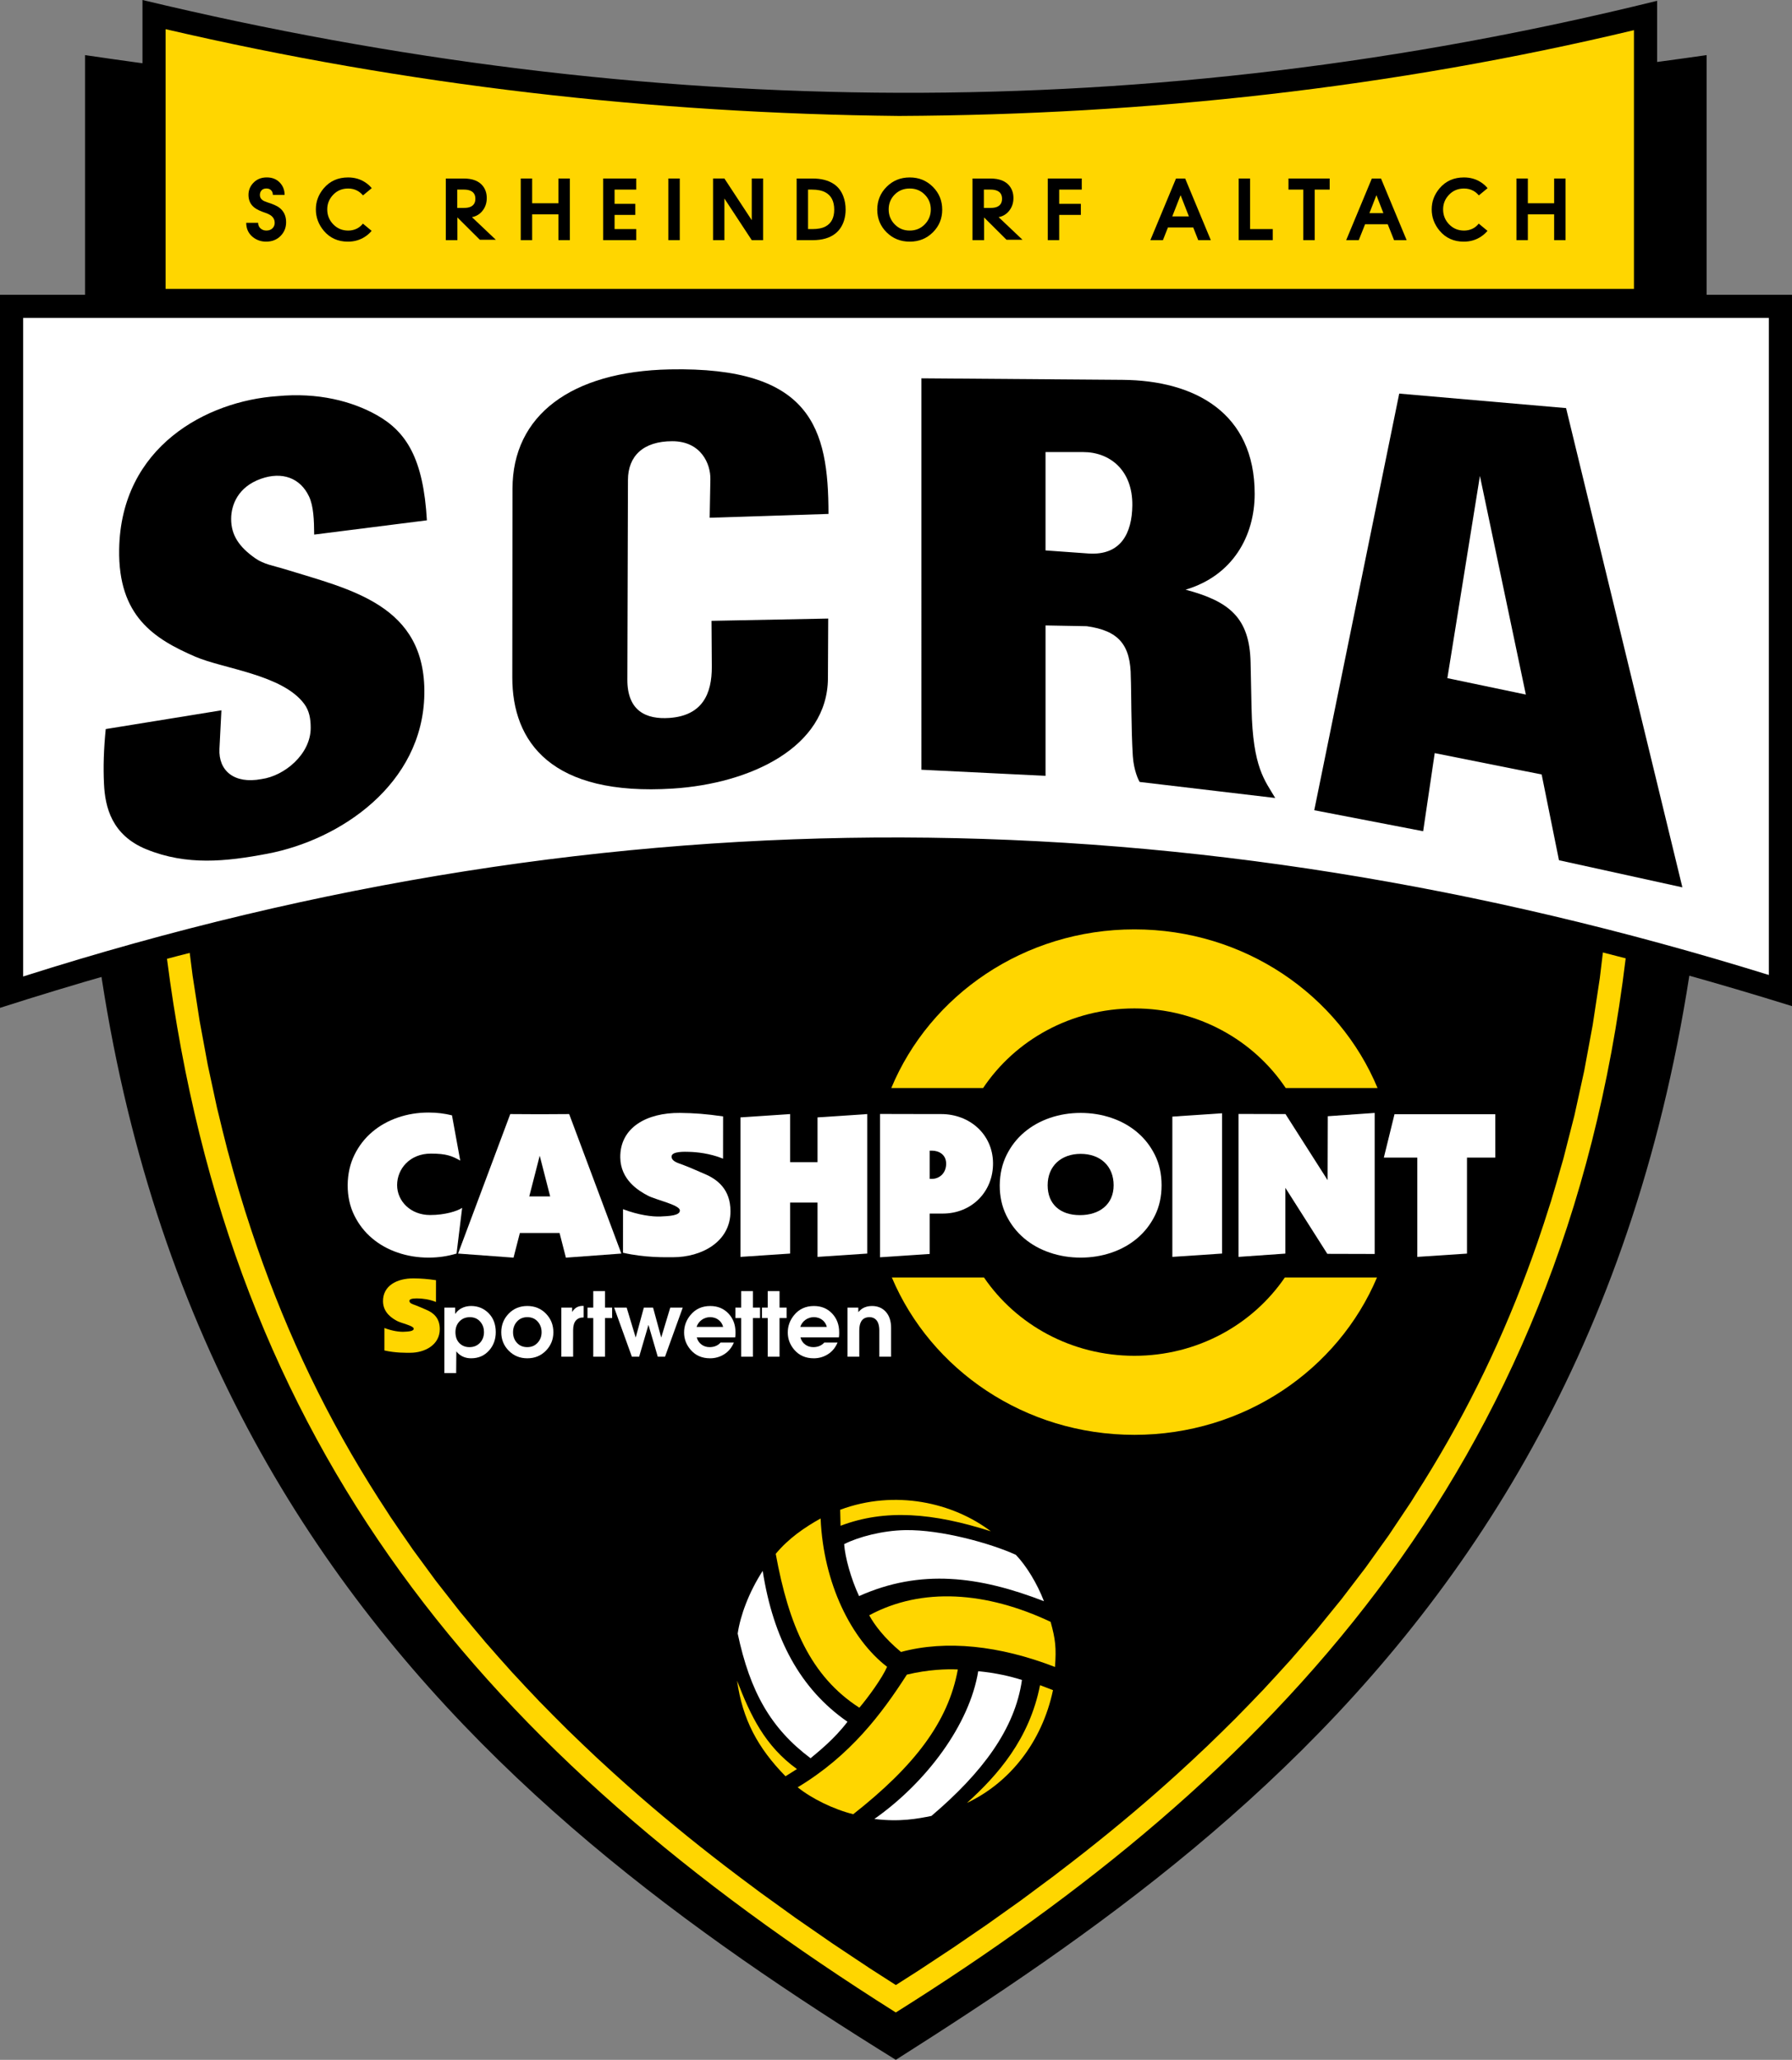 <?xml version="1.0" encoding="utf-8"?>
<!-- Generator: Adobe Illustrator 13.0.0, SVG Export Plug-In . SVG Version: 6.00 Build 14948)  -->
<!DOCTYPE svg PUBLIC "-//W3C//DTD SVG 1.0//EN" "http://www.w3.org/TR/2001/REC-SVG-20010904/DTD/svg10.dtd">
<svg version="1.0" id="Ebene_1" xmlns="http://www.w3.org/2000/svg" xmlns:xlink="http://www.w3.org/1999/xlink" x="0px" y="0px"
	 width="246.681px" height="283.464px" viewBox="0 0 246.681 283.464" enable-background="new 0 0 246.681 283.464"
	 xml:space="preserve">
<rect x="0" y="0" width="246.681" height="283.464" fill="#808080" stroke="none"/>
<g>
	<path fill-rule="evenodd" clip-rule="evenodd" d="M11.706,7.585c2.634,0.388,5.269,0.76,7.906,1.121V0
		c69.537,16.674,138.698,17.344,208.5,0.112v8.416c2.271-0.305,4.542-0.618,6.814-0.943v64.347
		c8.084,129.306-58.534,177.859-111.612,211.531C67.395,248.809,4.099,198.469,11.706,74.892V7.585L11.706,7.585z"/>
	<path fill-rule="evenodd" clip-rule="evenodd" fill="#FFD600" d="M22.798,4.013c33.206,7.726,66.881,11.591,100.955,11.945
		c34.153-0.164,67.928-3.864,101.172-11.808v35.599H22.798V4.013L22.798,4.013z"/>
	<path fill-rule="evenodd" clip-rule="evenodd" fill="#FFFFFF" d="M1.515,42.07h243.917v93.984
		c-80.853-25.679-160.931-26.835-243.917,0.218V42.07L1.515,42.07z"/>
	<path fill-rule="evenodd" clip-rule="evenodd" d="M0,40.565h246.681v97.892c-40.455-12.595-80.23-19.903-122.562-20.02
		c-42.949-0.118-82.732,7-124.12,20.26V40.565L0,40.565z M3.187,43.752h240.307v90.418c-79.656-24.705-158.549-25.817-240.307,0.21
		V43.752L3.187,43.752z"/>
	<path fill-rule="evenodd" clip-rule="evenodd" fill="#FFD600" d="M22.987,131.947c8.689,67.422,43.56,109.212,100.328,144.998
		c51.48-32.29,91.927-74.357,100.472-145.063c-1.045-0.273-2.092-0.542-3.138-0.807l-0.423,3.525l-0.984,6.473l-1.168,6.304
		l-1.348,6.138l-0.627,2.457l-0.001,0.002l-0.02,0.076c-0.122,0.486-0.245,0.972-0.371,1.456l-0.005,0.019l-0.003,0.012
		l-0.498,1.954l-0.364,1.252v0.001c-0.359,1.284-0.732,2.566-1.121,3.847l-0.21,0.72l-0.183,0.557l0,0
		c-0.532,1.706-1.092,3.409-1.68,5.109c-3.787,10.941-8.486,21.094-14.477,31.002c-0.783,1.297-1.58,2.577-2.391,3.842v0.002
		l-0.537,0.863l-0.857,1.282l-0.003,0.004l-0.019,0.028c-0.357,0.541-0.717,1.079-1.08,1.616l-0.019,0.026l-0.019,0.028l-1.068,1.6
		l-1.461,2.04l-0.293,0.408l-1.445,2.02l-1.303,1.704l-0.014,0.018l-0.014,0.018l-0.014,0.017l-0.004,0.006l-0.035,0.047
		l-0.014,0.018c-0.22,0.29-0.441,0.579-0.663,0.867l-0.013,0.018l-0.014,0.018l-0.014,0.017l-0.053,0.07l-1.177,1.539l-0.993,1.219
		l-0.025,0.031c-0.52,0.647-1.041,1.29-1.57,1.93l-0.025,0.03l-0.841,1.034l-0.774,0.896l-0.034,0.04
		c-0.702,0.827-1.412,1.647-2.13,2.463l-0.641,0.74l-0.618,0.676c-0.853,0.948-1.714,1.89-2.586,2.823l-0.492,0.537l-0.514,0.53
		c-0.946,0.997-1.903,1.986-2.874,2.968l-0.426,0.439l-0.397,0.39c-1.06,1.061-2.136,2.112-3.224,3.156l-0.303,0.296l-0.283,0.264
		c-1.231,1.172-2.48,2.334-3.75,3.487c-4.037,3.67-8.207,7.181-12.484,10.556l-0.224,0.181l-0.292,0.225v0.001
		c-1.125,0.883-2.257,1.757-3.396,2.622l-0.738,0.571l-1.229,0.909l-0.023,0.018l-0.023,0.018l-0.042,0.031l-0.006,0.004
		l-0.024,0.018c-0.411,0.307-0.823,0.612-1.236,0.916l-0.024,0.019l-0.024,0.018l-0.023,0.018l-0.023,0.018l-0.023,0.018
		l-0.043,0.031l-0.005,0.004l-1.765,1.308l-4.602,3.273l-4.682,3.206l-4.76,3.143l-3.133,1.999l-3.612-2.318l-5.171-3.444
		l-5.034-3.484l-1.963-1.415c-0.57-0.408-1.138-0.817-1.706-1.229l-1.228-0.885l-0.689-0.519c-1.341-0.99-2.674-1.992-3.998-3.007
		l-0.071-0.053l-0.042-0.033c-4.577-3.511-9.048-7.172-13.396-11.028c-1.315-1.167-2.612-2.343-3.89-3.529l-0.002-0.002
		l-0.306-0.277l-0.327-0.313c-1.114-1.042-2.214-2.093-3.3-3.151l-0.43-0.411l-0.416-0.419c-1.034-1.021-2.055-2.049-3.063-3.087
		l-0.436-0.439l-0.431-0.459c-0.97-1.012-1.927-2.031-2.872-3.061l-0.47-0.5l-0.46-0.52c-0.89-0.984-1.77-1.977-2.638-2.979
		l-0.531-0.6l-0.542-0.649c-0.782-0.919-1.555-1.845-2.318-2.779l-0.626-0.751l-0.616-0.786c-0.679-0.851-1.35-1.707-2.015-2.571
		l-0.711-0.908l-0.734-0.999l0,0c-0.583-0.78-1.161-1.567-1.732-2.359l-0.731-0.996l-0.65-0.946
		c-0.64-0.914-1.273-1.836-1.898-2.767l-0.505-0.735l-0.381-0.596c-0.856-1.301-1.699-2.616-2.527-3.951
		c-6.89-11.099-12.128-22.522-16.252-34.916c-0.594-1.784-1.157-3.571-1.69-5.361l-0.037-0.119l-0.041-0.144
		c-0.495-1.67-0.963-3.342-1.409-5.019l-0.127-0.455l-0.139-0.561c-0.355-1.369-0.694-2.741-1.019-4.116l0-0.001l-0.267-1.079
		l-0.34-1.58c-0.16-0.72-0.314-1.439-0.466-2.161h0l-0.465-2.159l-1.119-6.05l-0.963-6.202l-0.401-3.158
		C25.073,131.395,24.03,131.669,22.987,131.947L22.987,131.947z"/>
	<path fill-rule="evenodd" clip-rule="evenodd" fill="#FFD600" d="M156.16,127.896c15.166,0,28.146,9.039,33.47,21.836h-12.64
		c-4.41-6.593-12.092-10.958-20.83-10.958c-8.737,0-16.419,4.366-20.83,10.958H122.69
		C128.015,136.936,140.994,127.896,156.16,127.896L156.16,127.896z M189.553,175.799c-5.37,12.701-18.299,21.656-33.394,21.656
		c-15.094,0-28.022-8.955-33.393-21.656h12.686c4.43,6.491,12.05,10.778,20.707,10.778c8.658,0,16.277-4.287,20.708-10.778H189.553
		L189.553,175.799z"/>
	<path fill="#FFFFFF" d="M85.759,172.397l0.003-5.996c2.173,0.827,4.059,1.057,5.187,1.004c1.094-0.051,2.719-0.102,2.634-0.869
		c-0.081-0.735-3.277-1.418-4.365-1.98c-1.353-0.699-3.791-2.205-3.833-5.266c-0.056-4.107,3.617-6.181,8.224-6.136
		c1.958,0.019,3.656,0.147,5.931,0.483l-0.008,5.812c-1.816-0.736-3.628-0.908-4.647-0.936c-0.567-0.015-2.437-0.105-2.437,0.645
		c0,0.656,0.823,0.867,1.595,1.153c0.991,0.369,2.32,0.979,2.846,1.195c1.871,0.769,3.667,2.156,3.667,5.187
		c0,4.268-4.063,6.32-7.89,6.32C91.59,173.014,88.823,173.094,85.759,172.397L85.759,172.397z"/>
	<path fill="#FFD600" d="M52.917,185.843l0.001-3.09c1.12,0.426,2.092,0.544,2.673,0.518c0.564-0.026,1.401-0.053,1.357-0.448
		c-0.042-0.38-1.689-0.731-2.25-1.021c-0.697-0.361-1.954-1.137-1.975-2.714c-0.029-2.116,1.864-3.185,4.238-3.162
		c1.009,0.01,1.884,0.076,3.056,0.249l-0.004,2.995c-0.936-0.379-1.869-0.468-2.395-0.482c-0.292-0.007-1.256-0.054-1.256,0.332
		c0,0.339,0.424,0.447,0.822,0.595c0.511,0.19,1.196,0.505,1.466,0.616c0.965,0.396,1.89,1.11,1.89,2.673
		c0,2.198-2.094,3.257-4.065,3.257C55.921,186.16,54.496,186.201,52.917,185.843L52.917,185.843z"/>
	<path fill="#FFFFFF" d="M148.759,153.154c1.484,0,2.898,0.228,4.242,0.685c1.342,0.456,2.522,1.114,3.541,1.976
		c1.02,0.859,1.834,1.904,2.443,3.134s0.914,2.616,0.914,4.161c0,1.546-0.305,2.933-0.914,4.162
		c-0.609,1.229-1.424,2.273-2.443,3.134c-1.019,0.86-2.199,1.52-3.541,1.976c-1.344,0.457-2.758,0.685-4.242,0.685
		c-1.486,0-2.899-0.228-4.242-0.685c-1.343-0.456-2.523-1.115-3.543-1.976c-1.018-0.86-1.832-1.905-2.441-3.134
		c-0.609-1.229-0.914-2.616-0.914-4.162c0.02-1.545,0.333-2.932,0.942-4.161s1.424-2.274,2.442-3.134
		c1.02-0.861,2.195-1.52,3.527-1.976C145.865,153.382,147.273,153.154,148.759,153.154L148.759,153.154z M144.216,163.109
		c0,2.62,1.742,4.111,4.438,4.111s4.646-1.474,4.646-4.111c0-2.637-1.826-4.32-4.541-4.32S144.216,160.49,144.216,163.109
		L144.216,163.109z"/>
	<path fill="#FFFFFF" d="M58.998,153.102c1.114,0,2.188,0.128,3.221,0.386l1.136,6.225c-1.108-0.62-1.885-0.96-4.042-0.96
		c-2.925,0-4.647,2.125-4.647,4.332c0,2.206,1.846,4.121,4.542,4.121c2.029,0,3.749-0.535,4.41-0.988l-0.769,6.288
		c-1.226,0.373-2.509,0.561-3.851,0.561c-1.485,0-2.899-0.229-4.242-0.687c-1.343-0.458-2.523-1.118-3.542-1.98
		c-1.019-0.862-1.833-1.91-2.442-3.143s-0.914-2.623-0.914-4.172c0.019-1.55,0.333-2.94,0.942-4.173s1.424-2.28,2.442-3.143
		s2.194-1.522,3.528-1.98C56.104,153.33,57.513,153.102,58.998,153.102L58.998,153.102z"/>
	<polygon fill-rule="evenodd" clip-rule="evenodd" fill="#FFFFFF" points="195.101,172.967 195.101,159.3 190.496,159.3 
		191.962,153.332 205.839,153.332 205.842,159.3 201.942,159.3 201.942,172.513 195.101,172.967 	"/>
	<polygon fill="#FFFFFF" points="170.49,172.967 170.49,153.313 170.478,153.295 176.957,153.313 182.755,162.408 182.78,153.609 
		189.232,153.155 189.232,172.565 182.716,172.547 176.941,163.463 176.941,172.513 170.49,172.967 	"/>
	<polygon fill="#FFFFFF" points="161.382,172.967 161.382,153.663 168.222,153.202 168.222,172.507 161.382,172.967 	"/>
	<polygon fill-rule="evenodd" clip-rule="evenodd" fill="#FFFFFF" points="101.927,172.967 101.927,153.77 108.768,153.312 
		108.768,159.926 112.537,159.926 112.537,153.77 119.377,153.312 119.377,172.509 112.537,172.967 112.537,165.493 
		108.768,165.493 108.768,172.509 101.927,172.967 	"/>
	<path fill="#FFFFFF" d="M77.9,173.072l-0.872-3.393h-5.465l-0.872,3.393l-7.634-0.563l7.184-19.197l4.055,0.022l4.055-0.022
		l7.183,19.197L77.9,173.072L77.9,173.072z M75.734,164.643l-1.438-5.6l-1.439,5.6H75.734L75.734,164.643z"/>
	<path fill="#FFFFFF" d="M121.14,173.02v-19.723l6.84,0.015l0,0h1.581c3.897,0,7.087,2.764,7.135,6.715s-2.918,6.978-6.925,6.978
		h-1.791v5.558L121.14,173.02L121.14,173.02z M127.98,158.348v3.882h0.322c0.865,0,1.889-0.63,1.941-1.993
		c0.052-1.363-1.025-1.889-1.941-1.889H127.98L127.98,158.348z"/>
	<path fill="#FFFFFF" d="M68.246,183.323c0,0.977-0.297,1.806-0.891,2.489c-0.642,0.74-1.476,1.109-2.5,1.109
		c-0.358,0-0.687-0.057-0.988-0.171c-0.415-0.154-0.765-0.414-1.049-0.78l-0.024,2.989H61.17v-9.016h1.488v0.879
		c0.269-0.415,0.643-0.716,1.122-0.903c0.342-0.13,0.7-0.195,1.074-0.195c0.952,0,1.754,0.332,2.41,0.994
		C67.918,181.382,68.246,182.25,68.246,183.323L68.246,183.323z M66.624,183.312c0-0.521-0.15-0.972-0.452-1.354
		c-0.366-0.463-0.862-0.695-1.488-0.695c-0.586,0-1.063,0.193-1.434,0.58c-0.37,0.386-0.555,0.88-0.555,1.481
		c0,0.635,0.181,1.137,0.543,1.507s0.823,0.555,1.384,0.555c0.586,0,1.065-0.194,1.439-0.585S66.624,183.913,66.624,183.312
		L66.624,183.312z"/>
	<path fill="#FFFFFF" d="M76.175,183.336c0,0.992-0.342,1.838-1.025,2.537s-1.537,1.049-2.562,1.049
		c-1.017,0-1.868-0.348-2.556-1.043c-0.687-0.695-1.03-1.543-1.03-2.543s0.339-1.853,1.019-2.556
		c0.679-0.703,1.535-1.056,2.567-1.056c1.025,0,1.879,0.35,2.562,1.05C75.833,181.474,76.175,182.327,76.175,183.336L76.175,183.336
		z M74.553,183.336c0-0.577-0.179-1.067-0.537-1.47c-0.358-0.403-0.834-0.604-1.428-0.604c-0.585,0-1.059,0.201-1.421,0.604
		c-0.362,0.402-0.543,0.893-0.543,1.47s0.179,1.063,0.537,1.458c0.357,0.395,0.833,0.591,1.427,0.591
		c0.578,0,1.05-0.199,1.415-0.598C74.37,184.389,74.553,183.905,74.553,183.336L74.553,183.336z"/>
	<path fill="#FFFFFF" d="M80.347,181.299c-0.488,0-0.852,0.148-1.092,0.445c-0.24,0.297-0.36,0.733-0.36,1.312v3.647h-1.623v-6.759
		h1.488v0.61c0.333-0.562,0.81-0.842,1.427-0.842c0.073,0,0.126,0,0.159,0V181.299L80.347,181.299z"/>
	<polygon fill="#FFFFFF" points="84.263,181.384 83.287,181.384 83.287,186.703 81.665,186.703 81.665,181.384 80.872,181.384 
		80.872,179.944 81.665,179.944 81.665,177.676 83.287,177.676 83.287,179.944 84.263,179.944 84.263,181.384 	"/>
	<polygon fill="#FFFFFF" points="93.986,179.944 91.545,186.703 90.545,186.703 89.265,182.323 87.984,186.703 86.983,186.703 
		84.543,179.944 86.264,179.944 87.508,184.067 88.63,179.944 89.899,179.944 91.021,184.067 92.266,179.944 93.986,179.944 	"/>
	<path fill="#FFFFFF" d="M101.244,183.323v0.184c0,0.171-0.012,0.35-0.036,0.536h-5.294c0.105,0.407,0.319,0.732,0.64,0.977
		s0.697,0.365,1.129,0.365c0.284,0,0.549-0.044,0.792-0.134c0.293-0.113,0.533-0.28,0.72-0.5h1.83
		c-0.301,0.707-0.746,1.246-1.336,1.616c-0.589,0.37-1.238,0.555-1.946,0.555c-1.122,0-2.021-0.398-2.696-1.195
		c-0.585-0.691-0.878-1.476-0.878-2.354c0-0.895,0.293-1.695,0.878-2.403c0.683-0.829,1.59-1.244,2.72-1.244
		c1.025,0,1.86,0.344,2.507,1.031S101.244,182.299,101.244,183.323L101.244,183.323z M99.548,182.604
		c-0.114-0.423-0.334-0.752-0.659-0.988c-0.326-0.235-0.7-0.354-1.123-0.354c-0.439,0-0.827,0.122-1.165,0.366
		c-0.337,0.244-0.575,0.569-0.713,0.976H99.548L99.548,182.604z"/>
	<polygon fill="#FFFFFF" points="104.623,181.384 103.647,181.384 103.647,186.703 102.025,186.703 102.025,181.384 
		101.232,181.384 101.232,179.944 102.025,179.944 102.025,177.676 103.647,177.676 103.647,179.944 104.623,179.944 
		104.623,181.384 	"/>
	<polygon fill="#FFFFFF" points="108.283,181.384 107.307,181.384 107.307,186.703 105.684,186.703 105.684,181.384 
		104.891,181.384 104.891,179.944 105.684,179.944 105.684,177.676 107.307,177.676 107.307,179.944 108.283,179.944 
		108.283,181.384 	"/>
	<path fill="#FFFFFF" d="M115.517,183.323v0.184c0,0.171-0.012,0.35-0.037,0.536h-5.294c0.106,0.407,0.319,0.732,0.641,0.977
		c0.321,0.244,0.697,0.365,1.128,0.365c0.284,0,0.549-0.044,0.793-0.134c0.292-0.113,0.532-0.28,0.72-0.5h1.83
		c-0.301,0.707-0.746,1.246-1.335,1.616c-0.59,0.37-1.238,0.555-1.946,0.555c-1.122,0-2.021-0.398-2.696-1.195
		c-0.585-0.691-0.878-1.476-0.878-2.354c0-0.895,0.293-1.695,0.878-2.403c0.683-0.829,1.59-1.244,2.72-1.244
		c1.025,0,1.86,0.344,2.507,1.031S115.517,182.299,115.517,183.323L115.517,183.323z M113.821,182.604
		c-0.114-0.423-0.333-0.752-0.659-0.988c-0.325-0.235-0.7-0.354-1.123-0.354c-0.439,0-0.827,0.122-1.165,0.366
		c-0.337,0.244-0.575,0.569-0.713,0.976H113.821L113.821,182.604z"/>
	<path fill="#FFFFFF" d="M122.666,186.703h-1.623v-3.587c0-0.683-0.146-1.18-0.439-1.488c-0.228-0.244-0.533-0.366-0.915-0.366
		c-0.578,0-0.976,0.232-1.195,0.695c-0.138,0.285-0.208,0.671-0.208,1.159v3.587h-1.622v-6.759h1.488v0.622
		c0.203-0.228,0.406-0.402,0.609-0.524c0.366-0.211,0.789-0.317,1.269-0.317c0.797,0,1.435,0.269,1.915,0.806
		c0.48,0.536,0.72,1.276,0.72,2.22V186.703L122.666,186.703z"/>
	<path d="M39.386,30.572c0,0.757-0.258,1.393-0.774,1.908c-0.516,0.516-1.175,0.774-1.977,0.774c-0.703,0-1.318-0.214-1.846-0.643
		c-0.596-0.488-0.894-1.138-0.894-1.948h1.639c0,0.321,0.11,0.579,0.332,0.773c0.222,0.195,0.489,0.293,0.803,0.293
		c0.344,0,0.621-0.102,0.831-0.304c0.21-0.203,0.315-0.457,0.315-0.763c0-0.374-0.141-0.684-0.424-0.929
		c-0.191-0.16-0.462-0.301-0.814-0.424c-0.718-0.244-1.23-0.485-1.536-0.722c-0.558-0.428-0.836-1.017-0.836-1.765
		c0-0.619,0.21-1.158,0.63-1.616c0.481-0.527,1.112-0.791,1.891-0.791c0.764,0,1.375,0.252,1.834,0.756
		c0.413,0.458,0.619,1.008,0.619,1.65h-1.616c0-0.237-0.068-0.436-0.206-0.596c-0.16-0.191-0.386-0.286-0.676-0.286
		c-0.298,0-0.523,0.086-0.677,0.258c-0.152,0.172-0.229,0.384-0.229,0.636c0,0.298,0.123,0.535,0.367,0.711
		c0.146,0.107,0.386,0.214,0.722,0.321c0.734,0.229,1.261,0.466,1.582,0.71C39.073,29.052,39.386,29.717,39.386,30.572
		L39.386,30.572z"/>
	<path fill-rule="evenodd" clip-rule="evenodd" d="M49.968,26.889c-0.229-0.269-0.478-0.477-0.748-0.626
		c-0.382-0.214-0.814-0.32-1.295-0.32c-0.825,0-1.511,0.284-2.057,0.854s-0.819,1.24-0.819,2.012c0,0.81,0.277,1.499,0.831,2.068
		c0.554,0.569,1.24,0.854,2.058,0.854c0.397,0,0.771-0.081,1.123-0.241c0.342-0.155,0.64-0.395,0.895-0.716l1.202,0.994
		c-0.256,0.306-0.549,0.568-0.881,0.788c-0.695,0.466-1.49,0.699-2.384,0.699c-1.368,0-2.472-0.497-3.313-1.49
		c-0.733-0.871-1.1-1.856-1.1-2.957c0-1.077,0.363-2.044,1.089-2.9c0.848-0.993,1.963-1.49,3.347-1.49
		c0.886,0,1.673,0.226,2.361,0.676c0.339,0.222,0.637,0.489,0.896,0.8L49.968,26.889L49.968,26.889z"/>
	<path fill-rule="evenodd" clip-rule="evenodd" d="M203.574,26.889c-0.229-0.269-0.479-0.477-0.749-0.626
		c-0.382-0.214-0.813-0.32-1.295-0.32c-0.825,0-1.511,0.284-2.058,0.854c-0.546,0.569-0.819,1.24-0.819,2.012
		c0,0.81,0.276,1.499,0.831,2.068c0.554,0.569,1.24,0.854,2.057,0.854c0.398,0,0.772-0.081,1.124-0.241
		c0.341-0.155,0.64-0.395,0.894-0.716l1.203,0.994c-0.256,0.306-0.551,0.568-0.882,0.788c-0.695,0.466-1.489,0.699-2.384,0.699
		c-1.368,0-2.473-0.497-3.313-1.49c-0.733-0.871-1.101-1.856-1.101-2.957c0-1.077,0.363-2.044,1.089-2.9
		c0.848-0.993,1.964-1.49,3.347-1.49c0.887,0,1.673,0.226,2.361,0.676c0.339,0.222,0.636,0.489,0.896,0.8L203.574,26.889
		L203.574,26.889z"/>
	<path d="M68.254,32.996h-2.2l-3.092-3.077l0.003,3.129h-1.597v-8.481h2.453c1.237,0,2.124,0.348,2.659,1.043
		c0.352,0.458,0.527,1.008,0.527,1.65c0,0.695-0.21,1.295-0.63,1.799c-0.368,0.441-0.838,0.716-1.41,0.824L68.254,32.996
		L68.254,32.996z M65.438,27.352c0-0.527-0.214-0.89-0.642-1.089c-0.244-0.114-0.554-0.172-0.928-0.172h-0.928v2.521h0.928
		c0.382,0,0.688-0.053,0.917-0.16C65.22,28.254,65.438,27.887,65.438,27.352L65.438,27.352z"/>
	<path d="M140.754,32.996h-2.2l-3.092-3.077l0.004,3.129h-1.598v-8.481h2.453c1.238,0,2.125,0.348,2.659,1.043
		c0.352,0.458,0.527,1.008,0.527,1.65c0,0.695-0.21,1.295-0.63,1.799c-0.368,0.441-0.838,0.716-1.41,0.824L140.754,32.996
		L140.754,32.996z M137.938,27.352c0-0.527-0.214-0.89-0.642-1.089c-0.244-0.114-0.555-0.172-0.929-0.172h-0.929v2.521h0.929
		c0.382,0,0.688-0.053,0.917-0.16C137.72,28.254,137.938,27.887,137.938,27.352L137.938,27.352z"/>
	<polygon points="78.444,33.048 76.874,33.048 76.874,29.495 73.254,29.495 73.254,33.048 71.684,33.048 71.684,24.566 
		73.254,24.566 73.254,27.971 76.874,27.971 76.874,24.566 78.444,24.566 78.444,33.048 	"/>
	<polygon points="215.509,33.048 213.939,33.048 213.939,29.495 210.32,29.495 210.32,33.048 208.75,33.048 208.75,24.566 
		210.32,24.566 210.32,27.971 213.939,27.971 213.939,24.566 215.509,24.566 215.509,33.048 	"/>
	<polygon points="87.581,33.048 83.031,33.048 83.031,24.566 87.581,24.566 87.581,26.091 84.601,26.091 84.601,28.051 
		87.455,28.051 87.455,29.575 84.601,29.575 84.601,31.524 87.581,31.524 87.581,33.048 	"/>
	<polygon points="93.575,33.048 92.005,33.048 92.005,24.566 93.575,24.566 93.575,33.048 	"/>
	<polygon points="105.046,33.048 103.483,33.048 99.719,27.317 99.719,33.048 98.156,33.048 98.156,24.566 99.719,24.566 
		103.483,30.297 103.483,24.566 105.046,24.566 105.046,33.048 	"/>
	<path d="M116.406,28.854c0,0.527-0.073,1.023-0.218,1.49c-0.237,0.756-0.641,1.362-1.215,1.811
		c-0.763,0.597-1.792,0.894-3.083,0.894h-2.226v-8.481h2.191c1.2,0,2.168,0.251,2.911,0.745c0.602,0.4,1.043,0.963,1.318,1.696
		C116.299,27.566,116.406,28.181,116.406,28.854L116.406,28.854z M114.836,28.854c0-1.154-0.406-1.948-1.215-2.384
		c-0.466-0.252-1.085-0.379-1.857-0.379h-0.53v5.433h0.61c0.756,0,1.36-0.122,1.811-0.367
		C114.443,30.729,114.836,29.961,114.836,28.854L114.836,28.854z"/>
	<path d="M129.702,28.854c0,1.23-0.431,2.271-1.29,3.123c-0.859,0.852-1.919,1.278-3.18,1.278c-1.261,0-2.321-0.427-3.181-1.278
		c-0.859-0.852-1.29-1.893-1.29-3.123c0-1.238,0.43-2.287,1.29-3.146s1.919-1.289,3.181-1.289c1.261,0,2.32,0.43,3.18,1.289
		S129.702,27.615,129.702,28.854L129.702,28.854z M128.131,28.819c0-0.794-0.276-1.473-0.831-2.035
		c-0.554-0.561-1.244-0.842-2.068-0.842c-0.833,0-1.524,0.279-2.075,0.836s-0.825,1.238-0.825,2.04c0,0.81,0.279,1.498,0.836,2.063
		s1.242,0.849,2.052,0.849c0.833,0,1.526-0.285,2.08-0.854C127.855,30.307,128.131,29.621,128.131,28.819L128.131,28.819z"/>
	<polygon points="148.912,26.091 145.804,26.091 145.804,28.051 148.787,28.051 148.787,29.575 145.804,29.575 145.804,33.048 
		144.234,33.048 144.234,24.566 148.912,24.566 148.912,26.091 	"/>
	<path d="M193.633,33.048h-1.731l-0.871-2.188h-3.117l-0.871,2.188h-1.73l3.53-8.481h1.261L193.633,33.048L193.633,33.048z
		 M190.435,29.335l-0.963-2.476l-0.963,2.476H190.435L190.435,29.335z"/>
	<polygon points="183.037,26.091 180.98,26.091 180.98,33.048 179.41,33.048 179.41,26.091 177.367,26.091 177.367,24.566 
		183.037,24.566 183.037,26.091 	"/>
	<polygon points="175.203,33.048 170.515,33.048 170.515,24.566 172.085,24.566 172.085,31.524 175.203,31.524 175.203,33.048 	"/>
	<path d="M166.675,33.048h-1.73l-0.687-1.741h-3.485l-0.688,1.741h-1.73l3.53-8.481h1.261L166.675,33.048L166.675,33.048z
		 M163.662,29.782l-1.146-2.923l-1.146,2.923H163.662L163.662,29.782z"/>
	<path d="M58.414,95.54c-0.212,12.403-11.579,20.036-21.573,21.939c-5.773,1.1-11.135,1.652-16.68-0.599
		c-4.778-1.939-5.692-5.807-5.844-8.976c-0.115-2.391-0.038-4.755,0.237-7.573l15.925-2.58l-0.271,5.291
		c-0.154,3.001,2.006,4.891,5.797,4.169c3.124-0.426,6.764-3.397,6.764-7.047c0-1.266-0.196-2.348-0.88-3.28
		c-2.967-4.041-11.168-4.858-14.978-6.503c-5.73-2.473-10.656-5.598-10.508-14.779c0.229-14.173,12.1-20.423,21.765-21.085
		c5.614-0.538,10.292,0.695,13.697,2.606c4.109,2.308,6.413,6.037,6.9,14.481l-15.516,1.965c-0.016-1.992-0.083-3.919-0.712-5.251
		c-1.202-2.542-3.687-3.469-6.627-2.426c-3.124,1.108-4.09,3.56-4.091,5.527c-0.001,2.223,1.087,3.847,3.332,5.419
		c1.192,0.836,2.569,1.027,4.003,1.472C48.251,81.135,58.624,83.216,58.414,95.54L58.414,95.54z"/>
	<path d="M114.009,85.122l-0.039,8.215c-0.045,9.538-10.727,14.502-21.327,15.18c-16.75,1.07-22.131-6.394-22.122-15.311
		l0.027-25.96c0.011-10.086,8.071-16.131,21.628-16.411c19.52-0.402,21.87,8.117,21.87,19.89l-16.354,0.525l0.097-5.308
		c0.038-2.088-1.267-5.224-5.251-5.224s-6.085,2.034-6.095,5.327L86.36,93.521c-0.013,4.363,2.635,5.497,5.787,5.278
		c4.554-0.315,5.86-3.337,5.837-7.049l-0.041-6.313L114.009,85.122L114.009,85.122z"/>
	<path d="M175.542,109.815l-18.653-2.207c-0.156-0.202-0.824-1.597-0.949-3.57c-0.238-3.768-0.202-9.265-0.277-10.777
		c0-4.578-1.711-6.476-6.072-7.088l-5.666-0.105v20.699l-17.088-0.841V52.062l27.669,0.21c10.005,0.076,18.209,4.567,18.209,15.686
		c0,5.842-3.048,11.276-9.513,13.19c6.004,1.596,8.82,3.84,8.951,10.04l0.131,6.283
		C172.455,105.687,174.129,107.396,175.542,109.815L175.542,109.815z M155.873,69.57c0.063-4.857-3.09-7.359-6.768-7.359h-5.182
		v13.535l5.865,0.42C154.351,76.493,155.824,73.304,155.873,69.57L155.873,69.57z"/>
	<path d="M231.591,122.113l-16.988-3.731l-2.383-11.801l-14.72-2.942l-1.593,10.75l-14.991-2.89l11.696-57.334l22.97,1.997
		L231.591,122.113L231.591,122.113z M210.043,95.583l-6.323-30.087l-4.48,27.827L210.043,95.583L210.043,95.583z"/>
	<path fill-rule="evenodd" clip-rule="evenodd" fill="#FFD600" d="M109.807,245.957c1.901,1.541,4.948,3.039,7.646,3.705
		c8.371-6.587,13.083-12.666,14.399-19.918c-1.516-0.078-4.125,0.009-7.015,0.709C121.401,235.798,117.072,241.592,109.807,245.957
		L109.807,245.957z"/>
	<path fill-rule="evenodd" clip-rule="evenodd" fill="#FFD600" d="M145.229,229.4c0.19-2.677,0.065-3.772-0.603-6.209
		c-8.857-4.177-17.713-4.813-24.974-0.904c0.721,1.32,2.089,3.149,4.376,5.049C130.251,225.656,137.591,226.448,145.229,229.4
		L145.229,229.4z"/>
	<path fill-rule="evenodd" clip-rule="evenodd" fill="#FFFFFF" d="M120.364,250.316c3.477,0.438,5.974-0.034,7.856-0.419
		c7.006-5.956,11.508-11.982,12.457-18.709c-1.604-0.503-3.481-0.955-6.018-1.208C133.467,237.312,127.548,245.263,120.364,250.316
		L120.364,250.316z"/>
	<path fill-rule="evenodd" clip-rule="evenodd" fill="#FFD600" d="M143.167,231.906c-1.449,7.414-5.852,12.412-10.059,16.203
		c5.893-2.783,10.339-8.387,11.844-15.521L143.167,231.906L143.167,231.906z"/>
	<path fill-rule="evenodd" clip-rule="evenodd" fill="#FFFFFF" d="M143.708,220.352c-0.937-2.443-2.415-4.866-3.87-6.385
		c-3.41-1.561-10.271-3.489-15.231-3.4c-3.136,0.057-6.438,0.931-8.403,1.928c0.12,1.791,0.93,4.753,2.053,7.151
		C126.729,215.851,134.846,216.91,143.708,220.352L143.708,220.352z"/>
	<path fill-rule="evenodd" clip-rule="evenodd" fill="#FFD600" d="M115.656,207.766l0.052,2.204
		c6.129-2.335,12.752-1.784,20.683,0.761C131.189,206.777,123.219,204.949,115.656,207.766L115.656,207.766z"/>
	<path fill-rule="evenodd" clip-rule="evenodd" fill="#FFD600" d="M112.962,208.962c-2.159,1.204-4.408,2.727-6.177,4.87
		c1.792,9.82,4.794,16.853,11.51,21.175c1.201-1.408,3.147-4.084,3.819-5.628C117.197,225.594,113.347,217.924,112.962,208.962
		L112.962,208.962z"/>
	<path fill-rule="evenodd" clip-rule="evenodd" fill="#FFFFFF" d="M104.99,216.173c-1.899,2.945-3.078,6.134-3.442,8.628
		c1.709,8.054,4.586,13.077,10.03,17.158c1.085-0.901,3.294-2.663,5.083-5.021C110.148,232.43,106.438,225.466,104.99,216.173
		L104.99,216.173z"/>
	<path fill-rule="evenodd" clip-rule="evenodd" fill="#FFD600" d="M109.707,243.45c-4.43-3.202-6.383-7.353-8.243-12.156
		c0.748,5.31,2.826,9.225,6.665,13.144L109.707,243.45L109.707,243.45z"/>
</g>
</svg>
